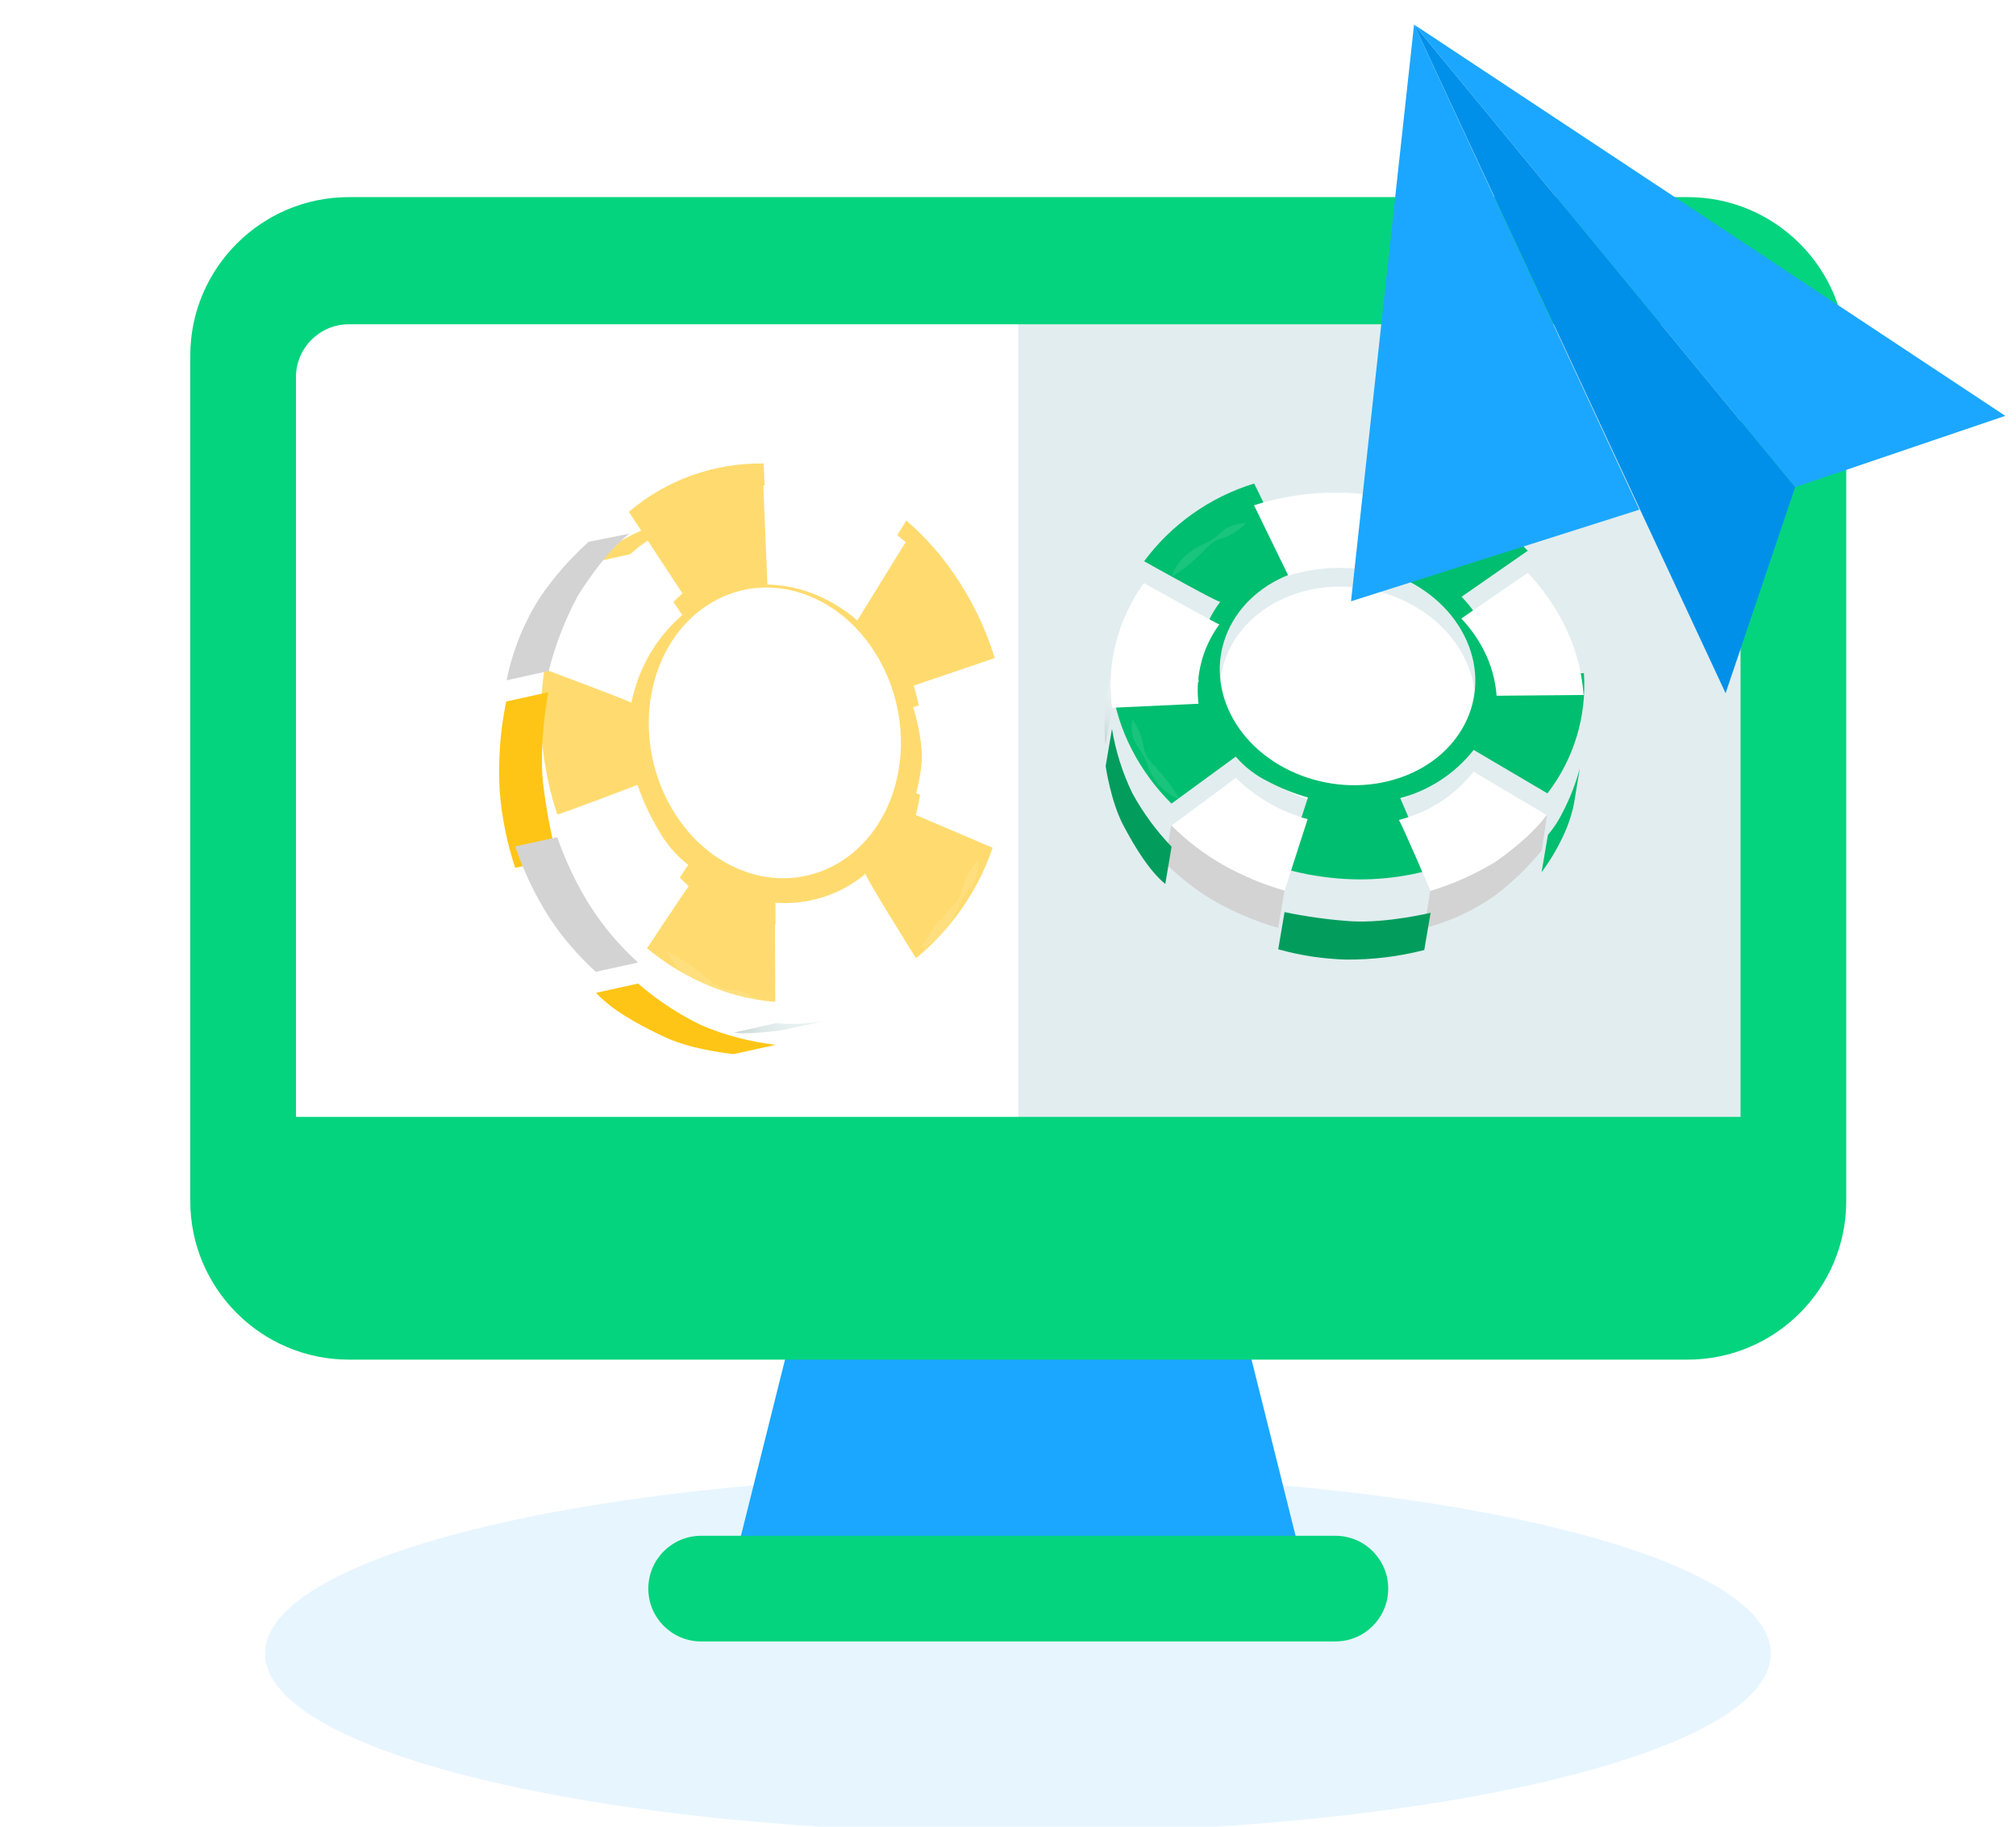 <?xml version="1.0" encoding="UTF-8"?> <svg xmlns="http://www.w3.org/2000/svg" width="320" height="290" viewBox="0 0 320 290" fill="none"><g clip-path="url(#clip0_173_259)"><path d="M161.576 291C227.574 291 281.076 278.24 281.076 262.5C281.076 246.76 227.574 234 161.576 234C95.578 234 42.076 246.76 42.076 262.5C42.076 278.24 95.578 291 161.576 291Z" fill="#C4E7FF" fill-opacity="0.4"></path><g filter="url(#filter0_ii_173_259)"><path fill-rule="evenodd" clip-rule="evenodd" d="M113.834 255.611L127.116 202.481H161.629H161.629H196.142L209.425 255.611H161.629H161.629H113.834Z" fill="#1BA7FF"></path></g><g filter="url(#filter1_i_173_259)"><path fill-rule="evenodd" clip-rule="evenodd" d="M102.907 255.612C102.907 250.979 106.663 247.223 111.296 247.223H161.63H211.963C216.596 247.223 220.352 250.979 220.352 255.612C220.352 260.244 216.596 264 211.963 264H161.63H111.296C106.663 264 102.907 260.244 102.907 255.612Z" fill="#05D47E"></path></g><g filter="url(#filter2_i_173_259)"><path fill-rule="evenodd" clip-rule="evenodd" d="M30.203 59.87C30.203 45.993 41.493 34.704 55.37 34.704H161.629H267.889C281.766 34.704 293.056 45.993 293.056 59.87V194.093C293.056 207.97 281.766 219.259 267.889 219.259L161.629 219.259H55.37C41.493 219.259 30.203 207.97 30.203 194.093V59.87Z" fill="#05D47E"></path></g><path d="M55.37 51.481C50.745 51.481 46.981 55.244 46.981 59.87V177.314H161.63L187.853 116.595L161.63 51.481H55.37Z" fill="white"></path><path d="M276.278 59.87C276.278 55.244 272.514 51.481 267.889 51.481H161.629V177.314H276.278V59.87Z" fill="#E2EDF0"></path><g filter="url(#filter3_d_173_259)"><path d="M113.173 138.516C123.67 143.208 134.971 137.438 138.34 125.618C141.71 113.798 135.925 100.386 125.421 95.655C114.918 90.923 103.617 96.694 100.254 108.552C96.891 120.411 102.641 133.805 113.173 138.516Z" fill="white"></path><path d="M114.421 134.145C116.822 135.223 120.035 133.46 122.314 134.652C124.733 135.917 127.915 134.128 130.073 132.328C132.449 130.313 132.908 127.162 134.499 123.866C136.468 119.712 136.174 115.031 134.439 110.847C133.389 108.318 131.864 106.014 129.947 104.059C128.306 102.36 126.363 100.982 124.216 99.996C122.861 99.389 121.423 98.987 119.949 98.802C118.433 98.612 116.78 99.55 115.338 99.861C113.565 100.23 112.034 100.086 110.513 101.127C108.991 102.169 107.812 102.759 107.263 105.642C106.973 107.265 104.653 108.493 104.167 110.236C103.173 113.738 103.116 117.44 104.002 120.971C104.624 123.498 107.987 124.893 108.31 127.415C108.859 131.83 111.461 132.863 114.421 134.145Z" fill="white"></path><g filter="url(#filter4_i_173_259)"><path d="M147.752 91.846C145.605 88.704 143.059 85.853 140.178 83.365L132.45 95.746C128.481 92.272 123.441 90.262 118.171 90.052L117.531 74.306C109.697 74.17 102.083 76.898 96.118 81.977L104.638 94.93C100.536 98.504 97.708 103.315 96.579 108.637L83.342 103.736C81.936 110.001 81.801 116.485 82.946 122.802C83.321 124.991 83.846 127.152 84.517 129.27C84.636 129.652 84.7 129.836 84.76 130.01C84.82 130.183 97.515 125.328 97.515 125.328C98.355 127.807 99.453 130.19 100.791 132.439C101.981 134.604 103.601 136.502 105.551 138.018L97.625 150.064C103.647 155.523 111.393 159.211 119.437 159.77L119.394 144.035C124.581 144.426 129.715 142.777 133.704 139.439C133.432 139.652 141.712 152.843 141.712 152.843C148.158 147.548 152.74 140.329 154.787 132.243L141.738 126.642C143.216 121.026 143.078 115.108 141.341 109.567L154.21 105.194C152.753 100.441 150.575 95.939 147.752 91.846ZM138.341 125.619C134.972 137.439 123.67 143.209 113.173 138.517C102.676 133.825 96.86 120.404 100.254 108.554C103.648 96.703 114.929 90.921 125.436 95.628C135.944 100.334 141.746 113.747 138.341 125.619Z" fill="#FFDB6F"></path></g><path d="M140.07 83.371C140.202 83.44 140.295 83.569 140.413 83.666C140.295 83.569 140.184 83.475 140.07 83.371Z" fill="#FDFAEF"></path><path d="M141.258 109.594L154.13 105.232C156.877 114.008 157.091 123.382 154.746 132.275L141.686 126.695C143.162 121.069 143.014 115.139 141.258 109.594Z" fill="white"></path><path d="M154.139 105.23L153.893 104.479C153.976 104.727 154.066 104.978 154.139 105.23Z" fill="#FDFAEF"></path><path d="M154.574 132.905C154.638 132.698 154.68 132.481 154.744 132.274C154.687 132.484 154.638 132.698 154.574 132.905Z" fill="#FDFAEF"></path><path d="M105.629 138.007C105.552 137.966 97.534 150.088 97.534 150.088C91.649 144.653 87.25 137.805 84.754 130.193L97.487 125.385C99.069 130.223 101.874 134.57 105.629 138.007Z" fill="white"></path><path d="M119.24 144.079C124.39 144.469 129.494 142.869 133.501 139.608C133.393 139.694 141.649 152.881 141.649 152.881C135.367 157.919 127.412 160.395 119.38 159.812L119.334 144.084C119.303 144.087 119.271 144.085 119.24 144.079Z" fill="white"></path><path d="M126.443 92.01C123.823 90.825 120.993 90.177 118.118 90.105L117.474 74.366C122.008 74.468 126.474 75.482 130.607 77.348C134.031 78.896 137.218 80.925 140.07 83.372L132.397 95.799C130.603 94.259 128.598 92.983 126.443 92.01Z" fill="white"></path><path d="M96.947 107.152C96.788 107.727 96.644 108.308 96.514 108.897C96.549 108.693 83.329 103.775 83.329 103.775C83.492 102.972 83.722 102.143 83.955 101.324C85.974 93.84 90.183 87.129 96.042 82.053L104.598 94.954C100.893 98.171 98.23 102.417 96.947 107.152Z" fill="white"></path><g filter="url(#filter5_i_173_259)"><path d="M96.363 81.884L89.679 83.359C91.57 81.805 93.607 80.439 95.763 79.28C97.654 78.237 99.668 77.436 101.76 76.896L108.167 75.507C105.461 76.373 102.857 77.532 100.402 78.964C98.937 79.761 97.579 80.743 96.363 81.884Z" fill="#FFDB6F"></path></g><path d="M96.198 82.029L89.74 83.328C86.837 85.942 84.254 88.891 82.046 92.113C79.469 96.144 77.665 100.618 76.723 105.308L83.403 103.84C84.445 99.691 85.994 95.686 88.016 91.917C88.016 91.917 91.903 85.437 96.198 82.029Z" fill="#D3D3D3"></path><g filter="url(#filter6_i_173_259)"><path d="M76.654 105.273L83.33 103.795C83.33 103.795 81.826 111.761 82.504 118.17C82.977 122.228 83.733 126.249 84.767 130.202L78.094 131.673C76.783 127.742 75.955 123.666 75.629 119.535C75.351 114.757 75.695 109.963 76.654 105.273Z" fill="#FFC516"></path></g><path d="M97.59 150.118C94.576 147.398 91.953 144.275 89.794 140.837C87.734 137.491 86.046 133.929 84.761 130.215L78.088 131.686C79.46 135.723 81.319 139.578 83.623 143.166C85.692 146.258 88.129 149.086 90.882 151.588L97.59 150.118Z" fill="#D3D3D3"></path><g filter="url(#filter7_i_173_259)"><path d="M90.916 151.518L97.6 150.043C100.642 152.689 104.023 154.917 107.653 156.67C111.415 158.263 115.387 159.307 119.447 159.768L112.77 161.246C112.77 161.246 106.321 160.642 101.898 158.577C97.474 156.511 93.376 154.199 90.916 151.518Z" fill="#FFC516"></path></g><path d="M112.806 161.247L119.458 159.747C122.025 159.979 124.611 159.859 127.145 159.392C121.842 160.586 120.144 160.896 120.144 160.896C120.144 160.896 115.301 161.585 112.806 161.247Z" fill="url(#paint0_linear_173_259)"></path><path d="M151.579 133.984C151.621 134.713 151.538 135.445 151.335 136.147C151.148 136.821 150.862 137.465 150.487 138.056C150.075 138.639 149.538 139.14 149.158 139.713C148.78 140.299 148.472 140.927 148.241 141.586C148.077 141.899 147.99 142.253 147.832 142.57C147.675 142.888 147.504 143.198 147.34 143.511C146.991 144.123 146.587 144.702 146.133 145.241C145.196 146.33 144.027 147.196 142.713 147.775L142.613 147.661C143.27 146.451 144.02 145.294 144.858 144.201C145.268 143.67 145.71 143.165 146.153 142.659C146.595 142.154 147.058 141.641 147.538 141.147C148.026 140.659 148.424 140.089 148.713 139.462C148.958 138.813 149.163 138.15 149.326 137.475C149.558 136.837 149.859 136.227 150.225 135.655C150.584 135.048 151.003 134.479 151.477 133.957L151.579 133.984Z" fill="white" fill-opacity="0.1"></path><path d="M116.944 156.204C116.224 156.391 115.476 156.439 114.739 156.347C114.017 156.277 113.312 156.088 112.652 155.788C112.004 155.449 111.418 154.974 110.783 154.659C110.144 154.341 109.474 154.086 108.785 153.898C108.081 153.706 107.402 153.432 106.763 153.08C106.115 152.753 105.501 152.364 104.93 151.917C103.794 150.998 102.879 149.837 102.251 148.518L102.317 148.393C103.56 149.042 104.757 149.776 105.901 150.587C106.446 150.988 106.98 151.409 107.521 151.834C107.788 152.054 108.076 152.231 108.34 152.458C108.603 152.684 108.869 152.921 109.151 153.131C109.682 153.588 110.292 153.946 110.95 154.187C111.632 154.361 112.326 154.48 113.027 154.546C113.709 154.691 114.379 154.892 115.028 155.149C115.69 155.405 116.333 155.706 116.954 156.05L116.944 156.204Z" fill="white" fill-opacity="0.1"></path></g><g filter="url(#filter8_d_173_259)"><path d="M191.694 114.189C187.131 105.201 191.694 95.056 201.897 91.594C212.1 88.132 224.094 92.616 228.691 101.607C233.289 110.599 228.726 120.744 218.489 124.202C208.252 127.66 196.275 123.206 191.694 114.189Z" fill="white"></path><path d="M195.468 112.907C194.419 110.851 195.824 107.962 194.682 106.018C193.469 103.955 194.898 101.092 196.381 99.124C198.042 96.956 200.781 96.418 203.597 94.882C207.149 92.978 211.261 93.033 214.999 94.371C217.259 95.181 219.342 96.416 221.137 98.009C222.696 99.373 223.987 101.015 224.943 102.851C225.533 104.012 225.948 105.253 226.173 106.535C226.405 107.855 225.656 109.343 225.446 110.618C225.2 112.187 225.392 113.521 224.546 114.899C223.7 116.276 223.234 117.334 220.734 117.939C219.325 118.264 218.351 120.348 216.846 120.849C213.822 121.871 210.584 122.082 207.454 121.459C205.214 121.023 203.847 118.14 201.625 117.966C197.736 117.677 196.718 115.443 195.468 112.907Z" fill="white"></path><g filter="url(#filter9_i_173_259)"><path d="M231.058 81.891C233.903 83.635 236.509 85.74 238.812 88.155L228.307 95.458C231.521 98.783 233.499 103.108 233.911 107.713L247.726 107.592C248.184 114.445 246.126 121.23 241.936 126.673L230.226 119.774C227.274 123.52 223.185 126.205 218.573 127.424L223.438 138.802C218.014 140.304 212.343 140.703 206.762 139.974C204.829 139.741 202.914 139.375 201.031 138.879C200.691 138.791 200.527 138.743 200.373 138.698C200.218 138.653 203.919 127.327 203.919 127.327C201.713 126.699 199.578 125.841 197.551 124.767C195.604 123.819 193.872 122.483 192.46 120.841L182.256 128.303C177.216 123.267 173.651 116.644 172.813 109.626L186.592 108.981C186.025 104.457 187.246 99.89 189.996 96.253C189.822 96.5 177.913 89.822 177.913 89.822C182.27 83.949 188.392 79.624 195.383 77.481L200.853 88.664C205.706 87.127 210.894 86.991 215.82 88.272L219.092 76.815C223.317 77.885 227.352 79.597 231.058 81.891ZM201.896 91.594C191.693 95.056 187.13 105.201 191.693 114.189C196.256 123.177 208.258 127.688 218.488 124.203C228.717 120.717 233.29 110.59 228.714 101.594C224.138 92.598 212.143 88.099 201.896 91.594Z" fill="#00BE6F"></path></g><path d="M238.812 88.25C238.746 88.138 238.63 88.062 238.539 87.963C238.63 88.062 238.716 88.155 238.812 88.25Z" fill="#FDFAEF"></path><path d="M215.8 88.347L219.062 76.886C211.259 74.862 203.042 75.081 195.358 77.519L200.809 88.712C205.671 87.176 210.869 87.049 215.8 88.347Z" fill="white"></path><path d="M219.064 76.878L219.732 77.061C219.511 76.999 219.287 76.931 219.064 76.878Z" fill="#FDFAEF"></path><path d="M194.814 77.697C194.992 77.632 195.18 77.585 195.358 77.521C195.177 77.579 194.992 77.632 194.814 77.697Z" fill="#FDFAEF"></path><path d="M192.467 120.772C192.506 120.838 182.24 128.384 182.24 128.384C187.254 133.301 193.44 136.856 200.213 138.712L203.871 127.355C199.567 126.179 195.639 123.911 192.467 120.772Z" fill="white"></path><path d="M186.561 109.118C185.996 104.625 187.176 100.087 189.858 96.438C189.787 96.535 177.883 89.879 177.883 89.879C173.744 95.597 171.921 102.67 172.779 109.676L186.552 109.035C186.551 109.063 186.554 109.091 186.561 109.118Z" fill="white"></path><path d="M231.839 100.555C232.99 102.798 233.68 105.248 233.867 107.762L247.676 107.644C247.39 103.679 246.309 99.812 244.496 96.275C242.992 93.343 241.078 90.641 238.811 88.25L228.263 95.506C229.69 97.01 230.894 98.71 231.839 100.555Z" fill="white"></path><path d="M219.858 127.037C219.363 127.201 218.86 127.352 218.35 127.492C218.526 127.452 223.405 138.814 223.405 138.814C224.101 138.637 224.818 138.4 225.525 138.16C231.99 136.068 237.683 132.092 241.873 126.742L230.208 119.81C227.552 123.193 223.949 125.709 219.858 127.037Z" fill="white"></path><g filter="url(#filter10_i_173_259)"><path d="M242.008 126.454L241.006 132.37C242.285 130.647 243.393 128.804 244.314 126.866C245.146 125.166 245.76 123.367 246.142 121.512L247.08 115.842C246.44 118.249 245.537 120.579 244.389 122.79C243.755 124.108 242.954 125.339 242.008 126.454Z" fill="#00BE6F"></path></g><path d="M241.889 126.604L241.031 132.316C238.868 134.971 236.398 137.36 233.672 139.433C230.255 141.864 226.415 143.638 222.35 144.665L223.345 138.752C226.933 137.661 230.373 136.131 233.586 134.197C233.586 134.197 239.091 130.513 241.889 126.604Z" fill="#D3D3D3"></path><g filter="url(#filter11_i_173_259)"><path d="M222.383 144.724L223.388 138.814C223.388 138.814 216.478 140.476 210.838 140.16C207.264 139.922 203.711 139.434 200.205 138.7L199.205 144.606C202.704 145.584 206.309 146.133 209.94 146.239C214.136 146.275 218.318 145.766 222.383 144.724Z" fill="#029D5D"></path></g><path d="M182.211 128.336C184.723 130.857 187.571 133.018 190.674 134.759C193.694 136.418 196.886 137.742 200.193 138.706L199.194 144.613C195.6 143.586 192.144 142.126 188.903 140.264C186.106 138.586 183.524 136.575 181.214 134.273L182.211 128.336Z" fill="#D3D3D3"></path><g filter="url(#filter12_i_173_259)"><path d="M181.274 134.24L182.276 128.324C179.828 125.775 177.73 122.911 176.038 119.808C174.48 116.583 173.395 113.151 172.815 109.617L171.81 115.527C171.81 115.527 172.618 121.147 174.618 124.93C176.618 128.714 178.821 132.202 181.274 134.24Z" fill="#029D5D"></path></g><path d="M171.808 115.496L172.833 109.606C172.519 107.369 172.512 105.099 172.811 102.86C171.995 107.555 171.797 109.055 171.797 109.055C171.797 109.055 171.404 113.325 171.808 115.496Z" fill="url(#paint1_linear_173_259)"></path><path d="M193.999 80.365C193.358 80.36 192.721 80.464 192.116 80.672C191.533 80.866 190.982 81.144 190.481 81.498C189.988 81.883 189.573 82.375 189.087 82.733C188.591 83.09 188.054 83.386 187.488 83.617C187.22 83.774 186.914 83.866 186.643 84.017C186.372 84.169 186.108 84.332 185.841 84.489C185.32 84.822 184.831 85.2 184.378 85.621C183.465 86.489 182.758 87.549 182.308 88.725L182.412 88.808C183.443 88.181 184.424 87.473 185.344 86.693C185.791 86.31 186.215 85.901 186.638 85.492C187.062 85.083 187.49 84.655 187.902 84.213C188.308 83.765 188.79 83.392 189.326 83.112C189.884 82.869 190.456 82.661 191.04 82.489C191.588 82.258 192.11 81.968 192.594 81.623C193.11 81.283 193.59 80.891 194.026 80.453L193.999 80.365Z" fill="white" fill-opacity="0.1"></path><path d="M176.044 111.653C175.912 112.291 175.902 112.949 176.015 113.59C176.107 114.219 176.303 114.828 176.595 115.393C176.92 115.946 177.361 116.438 177.664 116.98C177.97 117.527 178.222 118.102 178.417 118.697C178.615 119.305 178.885 119.888 179.221 120.432C179.535 120.985 179.903 121.506 180.319 121.987C181.172 122.941 182.228 123.692 183.41 124.185L183.517 124.122C182.895 123.062 182.201 122.045 181.441 121.079C181.066 120.619 180.674 120.17 180.279 119.714C180.075 119.49 179.907 119.245 179.697 119.024C179.487 118.804 179.268 118.581 179.073 118.344C178.649 117.898 178.309 117.38 178.07 116.814C177.888 116.224 177.754 115.622 177.666 115.011C177.51 114.42 177.304 113.842 177.051 113.285C176.799 112.717 176.507 112.166 176.179 111.638L176.044 111.653Z" fill="white" fill-opacity="0.1"></path></g><g filter="url(#filter13_ii_173_259)"><path d="M318.301 62.61L284.94 73.938L224.455 0.492L318.301 62.61Z" fill="#1BA7FF"></path></g><g filter="url(#filter14_ii_173_259)"><path d="M224.454 0.492L260.217 77.502L214.446 92.049L224.454 0.492Z" fill="#1BA7FF"></path></g><g filter="url(#filter15_i_173_259)"><path d="M284.94 73.938L273.906 106.644L224.455 0.492L284.94 73.938Z" fill="#0090E9"></path></g></g><defs><filter id="filter0_ii_173_259" x="113.834" y="200.825" width="95.591" height="59.753" filterUnits="userSpaceOnUse" color-interpolation-filters="sRGB"><feFlood flood-opacity="0" result="BackgroundImageFix"></feFlood><feBlend mode="normal" in="SourceGraphic" in2="BackgroundImageFix" result="shape"></feBlend><feColorMatrix in="SourceAlpha" type="matrix" values="0 0 0 0 0 0 0 0 0 0 0 0 0 0 0 0 0 0 127 0" result="hardAlpha"></feColorMatrix><feOffset dy="4.967"></feOffset><feGaussianBlur stdDeviation="4.139"></feGaussianBlur><feComposite in2="hardAlpha" operator="arithmetic" k2="-1" k3="1"></feComposite><feColorMatrix type="matrix" values="0 0 0 0 1 0 0 0 0 1 0 0 0 0 1 0 0 0 0.39 0"></feColorMatrix><feBlend mode="normal" in2="shape" result="effect1_innerShadow_173_259"></feBlend><feColorMatrix in="SourceAlpha" type="matrix" values="0 0 0 0 0 0 0 0 0 0 0 0 0 0 0 0 0 0 127 0" result="hardAlpha"></feColorMatrix><feOffset dy="-1.656"></feOffset><feGaussianBlur stdDeviation="4.967"></feGaussianBlur><feComposite in2="hardAlpha" operator="arithmetic" k2="-1" k3="1"></feComposite><feColorMatrix type="matrix" values="0 0 0 0 0 0 0 0 0 0 0 0 0 0 0 0 0 0 0.25 0"></feColorMatrix><feBlend mode="normal" in2="effect1_innerShadow_173_259" result="effect2_innerShadow_173_259"></feBlend></filter><filter id="filter1_i_173_259" x="102.907" y="243.813" width="117.445" height="20.188" filterUnits="userSpaceOnUse" color-interpolation-filters="sRGB"><feFlood flood-opacity="0" result="BackgroundImageFix"></feFlood><feBlend mode="normal" in="SourceGraphic" in2="BackgroundImageFix" result="shape"></feBlend><feColorMatrix in="SourceAlpha" type="matrix" values="0 0 0 0 0 0 0 0 0 0 0 0 0 0 0 0 0 0 127 0" result="hardAlpha"></feColorMatrix><feOffset dy="-3.41"></feOffset><feGaussianBlur stdDeviation="5.114"></feGaussianBlur><feComposite in2="hardAlpha" operator="arithmetic" k2="-1" k3="1"></feComposite><feColorMatrix type="matrix" values="0 0 0 0 0 0 0 0 0 0 0 0 0 0 0 0 0 0 0.08 0"></feColorMatrix><feBlend mode="normal" in2="shape" result="effect1_innerShadow_173_259"></feBlend></filter><filter id="filter2_i_173_259" x="30.203" y="31.294" width="262.852" height="187.965" filterUnits="userSpaceOnUse" color-interpolation-filters="sRGB"><feFlood flood-opacity="0" result="BackgroundImageFix"></feFlood><feBlend mode="normal" in="SourceGraphic" in2="BackgroundImageFix" result="shape"></feBlend><feColorMatrix in="SourceAlpha" type="matrix" values="0 0 0 0 0 0 0 0 0 0 0 0 0 0 0 0 0 0 127 0" result="hardAlpha"></feColorMatrix><feOffset dy="-3.41"></feOffset><feGaussianBlur stdDeviation="5.114"></feGaussianBlur><feComposite in2="hardAlpha" operator="arithmetic" k2="-1" k3="1"></feComposite><feColorMatrix type="matrix" values="0 0 0 0 0 0 0 0 0 0 0 0 0 0 0 0 0 0 0.08 0"></feColorMatrix><feBlend mode="normal" in2="shape" result="effect1_innerShadow_173_259"></feBlend></filter><filter id="filter3_d_173_259" x="69.291" y="67.057" width="100.693" height="106.908" filterUnits="userSpaceOnUse" color-interpolation-filters="sRGB"><feFlood flood-opacity="0" result="BackgroundImageFix"></feFlood><feColorMatrix in="SourceAlpha" type="matrix" values="0 0 0 0 0 0 0 0 0 0 0 0 0 0 0 0 0 0 127 0" result="hardAlpha"></feColorMatrix><feOffset dx="3.69" dy="2.69"></feOffset><feGaussianBlur stdDeviation="4.967"></feGaussianBlur><feComposite in2="hardAlpha" operator="out"></feComposite><feColorMatrix type="matrix" values="0 0 0 0 0 0 0 0 0 0 0 0 0 0 0 0 0 0 0.12 0"></feColorMatrix><feBlend mode="normal" in2="BackgroundImageFix" result="effect1_dropShadow_173_259"></feBlend><feBlend mode="normal" in="SourceGraphic" in2="effect1_dropShadow_173_259" result="shape"></feBlend></filter><filter id="filter4_i_173_259" x="82.177" y="70.891" width="72.61" height="88.879" filterUnits="userSpaceOnUse" color-interpolation-filters="sRGB"><feFlood flood-opacity="0" result="BackgroundImageFix"></feFlood><feBlend mode="normal" in="SourceGraphic" in2="BackgroundImageFix" result="shape"></feBlend><feColorMatrix in="SourceAlpha" type="matrix" values="0 0 0 0 0 0 0 0 0 0 0 0 0 0 0 0 0 0 127 0" result="hardAlpha"></feColorMatrix><feOffset dy="-3.41"></feOffset><feGaussianBlur stdDeviation="5.114"></feGaussianBlur><feComposite in2="hardAlpha" operator="arithmetic" k2="-1" k3="1"></feComposite><feColorMatrix type="matrix" values="0 0 0 0 0 0 0 0 0 0 0 0 0 0 0 0 0 0 0.08 0"></feColorMatrix><feBlend mode="normal" in2="shape" result="effect1_innerShadow_173_259"></feBlend></filter><filter id="filter5_i_173_259" x="89.679" y="75.507" width="18.489" height="11.262" filterUnits="userSpaceOnUse" color-interpolation-filters="sRGB"><feFlood flood-opacity="0" result="BackgroundImageFix"></feFlood><feBlend mode="normal" in="SourceGraphic" in2="BackgroundImageFix" result="shape"></feBlend><feColorMatrix in="SourceAlpha" type="matrix" values="0 0 0 0 0 0 0 0 0 0 0 0 0 0 0 0 0 0 127 0" result="hardAlpha"></feColorMatrix><feOffset dy="3.41"></feOffset><feGaussianBlur stdDeviation="3.41"></feGaussianBlur><feComposite in2="hardAlpha" operator="arithmetic" k2="-1" k3="1"></feComposite><feColorMatrix type="matrix" values="0 0 0 0 0 0 0 0 0 0 0 0 0 0 0 0 0 0 0.2 0"></feColorMatrix><feBlend mode="normal" in2="shape" result="effect1_innerShadow_173_259"></feBlend></filter><filter id="filter6_i_173_259" x="75.536" y="103.794" width="9.232" height="31.288" filterUnits="userSpaceOnUse" color-interpolation-filters="sRGB"><feFlood flood-opacity="0" result="BackgroundImageFix"></feFlood><feBlend mode="normal" in="SourceGraphic" in2="BackgroundImageFix" result="shape"></feBlend><feColorMatrix in="SourceAlpha" type="matrix" values="0 0 0 0 0 0 0 0 0 0 0 0 0 0 0 0 0 0 127 0" result="hardAlpha"></feColorMatrix><feOffset dy="3.41"></feOffset><feGaussianBlur stdDeviation="3.41"></feGaussianBlur><feComposite in2="hardAlpha" operator="arithmetic" k2="-1" k3="1"></feComposite><feColorMatrix type="matrix" values="0 0 0 0 0 0 0 0 0 0 0 0 0 0 0 0 0 0 0.1 0"></feColorMatrix><feBlend mode="normal" in2="shape" result="effect1_innerShadow_173_259"></feBlend></filter><filter id="filter7_i_173_259" x="90.916" y="150.043" width="28.53" height="14.612" filterUnits="userSpaceOnUse" color-interpolation-filters="sRGB"><feFlood flood-opacity="0" result="BackgroundImageFix"></feFlood><feBlend mode="normal" in="SourceGraphic" in2="BackgroundImageFix" result="shape"></feBlend><feColorMatrix in="SourceAlpha" type="matrix" values="0 0 0 0 0 0 0 0 0 0 0 0 0 0 0 0 0 0 127 0" result="hardAlpha"></feColorMatrix><feOffset dy="3.41"></feOffset><feGaussianBlur stdDeviation="3.41"></feGaussianBlur><feComposite in2="hardAlpha" operator="arithmetic" k2="-1" k3="1"></feComposite><feColorMatrix type="matrix" values="0 0 0 0 0 0 0 0 0 0 0 0 0 0 0 0 0 0 0.1 0"></feColorMatrix><feBlend mode="normal" in2="shape" result="effect1_innerShadow_173_259"></feBlend></filter><filter id="filter8_d_173_259" x="165.381" y="68.269" width="96.031" height="90.596" filterUnits="userSpaceOnUse" color-interpolation-filters="sRGB"><feFlood flood-opacity="0" result="BackgroundImageFix"></feFlood><feColorMatrix in="SourceAlpha" type="matrix" values="0 0 0 0 0 0 0 0 0 0 0 0 0 0 0 0 0 0 127 0" result="hardAlpha"></feColorMatrix><feOffset dx="3.69" dy="2.69"></feOffset><feGaussianBlur stdDeviation="4.967"></feGaussianBlur><feComposite in2="hardAlpha" operator="out"></feComposite><feColorMatrix type="matrix" values="0 0 0 0 0 0 0 0 0 0 0 0 0 0 0 0 0 0 0.12 0"></feColorMatrix><feBlend mode="normal" in2="BackgroundImageFix" result="effect1_dropShadow_173_259"></feBlend><feBlend mode="normal" in="SourceGraphic" in2="effect1_dropShadow_173_259" result="shape"></feBlend></filter><filter id="filter9_i_173_259" x="172.813" y="73.405" width="74.976" height="66.923" filterUnits="userSpaceOnUse" color-interpolation-filters="sRGB"><feFlood flood-opacity="0" result="BackgroundImageFix"></feFlood><feBlend mode="normal" in="SourceGraphic" in2="BackgroundImageFix" result="shape"></feBlend><feColorMatrix in="SourceAlpha" type="matrix" values="0 0 0 0 0 0 0 0 0 0 0 0 0 0 0 0 0 0 127 0" result="hardAlpha"></feColorMatrix><feOffset dy="-3.41"></feOffset><feGaussianBlur stdDeviation="5.114"></feGaussianBlur><feComposite in2="hardAlpha" operator="arithmetic" k2="-1" k3="1"></feComposite><feColorMatrix type="matrix" values="0 0 0 0 0 0 0 0 0 0 0 0 0 0 0 0 0 0 0.08 0"></feColorMatrix><feBlend mode="normal" in2="shape" result="effect1_innerShadow_173_259"></feBlend></filter><filter id="filter10_i_173_259" x="241.006" y="115.842" width="6.074" height="19.938" filterUnits="userSpaceOnUse" color-interpolation-filters="sRGB"><feFlood flood-opacity="0" result="BackgroundImageFix"></feFlood><feBlend mode="normal" in="SourceGraphic" in2="BackgroundImageFix" result="shape"></feBlend><feColorMatrix in="SourceAlpha" type="matrix" values="0 0 0 0 0 0 0 0 0 0 0 0 0 0 0 0 0 0 127 0" result="hardAlpha"></feColorMatrix><feOffset dy="3.41"></feOffset><feGaussianBlur stdDeviation="3.41"></feGaussianBlur><feComposite in2="hardAlpha" operator="arithmetic" k2="-1" k3="1"></feComposite><feColorMatrix type="matrix" values="0 0 0 0 0 0 0 0 0 0 0 0 0 0 0 0 0 0 0.2 0"></feColorMatrix><feBlend mode="normal" in2="shape" result="effect1_innerShadow_173_259"></feBlend></filter><filter id="filter11_i_173_259" x="199.205" y="138.7" width="24.183" height="10.951" filterUnits="userSpaceOnUse" color-interpolation-filters="sRGB"><feFlood flood-opacity="0" result="BackgroundImageFix"></feFlood><feBlend mode="normal" in="SourceGraphic" in2="BackgroundImageFix" result="shape"></feBlend><feColorMatrix in="SourceAlpha" type="matrix" values="0 0 0 0 0 0 0 0 0 0 0 0 0 0 0 0 0 0 127 0" result="hardAlpha"></feColorMatrix><feOffset dy="3.41"></feOffset><feGaussianBlur stdDeviation="3.41"></feGaussianBlur><feComposite in2="hardAlpha" operator="arithmetic" k2="-1" k3="1"></feComposite><feColorMatrix type="matrix" values="0 0 0 0 0 0 0 0 0 0 0 0 0 0 0 0 0 0 0.1 0"></feColorMatrix><feBlend mode="normal" in2="shape" result="effect1_innerShadow_173_259"></feBlend></filter><filter id="filter12_i_173_259" x="171.81" y="109.617" width="10.466" height="28.033" filterUnits="userSpaceOnUse" color-interpolation-filters="sRGB"><feFlood flood-opacity="0" result="BackgroundImageFix"></feFlood><feBlend mode="normal" in="SourceGraphic" in2="BackgroundImageFix" result="shape"></feBlend><feColorMatrix in="SourceAlpha" type="matrix" values="0 0 0 0 0 0 0 0 0 0 0 0 0 0 0 0 0 0 127 0" result="hardAlpha"></feColorMatrix><feOffset dy="3.41"></feOffset><feGaussianBlur stdDeviation="3.41"></feGaussianBlur><feComposite in2="hardAlpha" operator="arithmetic" k2="-1" k3="1"></feComposite><feColorMatrix type="matrix" values="0 0 0 0 0 0 0 0 0 0 0 0 0 0 0 0 0 0 0.1 0"></feColorMatrix><feBlend mode="normal" in2="shape" result="effect1_innerShadow_173_259"></feBlend></filter><filter id="filter13_ii_173_259" x="224.455" y="-1.213" width="93.846" height="80.266" filterUnits="userSpaceOnUse" color-interpolation-filters="sRGB"><feFlood flood-opacity="0" result="BackgroundImageFix"></feFlood><feBlend mode="normal" in="SourceGraphic" in2="BackgroundImageFix" result="shape"></feBlend><feColorMatrix in="SourceAlpha" type="matrix" values="0 0 0 0 0 0 0 0 0 0 0 0 0 0 0 0 0 0 127 0" result="hardAlpha"></feColorMatrix><feOffset dy="5.114"></feOffset><feGaussianBlur stdDeviation="4.262"></feGaussianBlur><feComposite in2="hardAlpha" operator="arithmetic" k2="-1" k3="1"></feComposite><feColorMatrix type="matrix" values="0 0 0 0 1 0 0 0 0 1 0 0 0 0 1 0 0 0 0.39 0"></feColorMatrix><feBlend mode="normal" in2="shape" result="effect1_innerShadow_173_259"></feBlend><feColorMatrix in="SourceAlpha" type="matrix" values="0 0 0 0 0 0 0 0 0 0 0 0 0 0 0 0 0 0 127 0" result="hardAlpha"></feColorMatrix><feOffset dy="-1.705"></feOffset><feGaussianBlur stdDeviation="5.114"></feGaussianBlur><feComposite in2="hardAlpha" operator="arithmetic" k2="-1" k3="1"></feComposite><feColorMatrix type="matrix" values="0 0 0 0 0 0 0 0 0 0 0 0 0 0 0 0 0 0 0.25 0"></feColorMatrix><feBlend mode="normal" in2="effect1_innerShadow_173_259" result="effect2_innerShadow_173_259"></feBlend></filter><filter id="filter14_ii_173_259" x="214.446" y="-1.213" width="45.771" height="98.376" filterUnits="userSpaceOnUse" color-interpolation-filters="sRGB"><feFlood flood-opacity="0" result="BackgroundImageFix"></feFlood><feBlend mode="normal" in="SourceGraphic" in2="BackgroundImageFix" result="shape"></feBlend><feColorMatrix in="SourceAlpha" type="matrix" values="0 0 0 0 0 0 0 0 0 0 0 0 0 0 0 0 0 0 127 0" result="hardAlpha"></feColorMatrix><feOffset dy="5.114"></feOffset><feGaussianBlur stdDeviation="4.262"></feGaussianBlur><feComposite in2="hardAlpha" operator="arithmetic" k2="-1" k3="1"></feComposite><feColorMatrix type="matrix" values="0 0 0 0 1 0 0 0 0 1 0 0 0 0 1 0 0 0 0.39 0"></feColorMatrix><feBlend mode="normal" in2="shape" result="effect1_innerShadow_173_259"></feBlend><feColorMatrix in="SourceAlpha" type="matrix" values="0 0 0 0 0 0 0 0 0 0 0 0 0 0 0 0 0 0 127 0" result="hardAlpha"></feColorMatrix><feOffset dy="-1.705"></feOffset><feGaussianBlur stdDeviation="5.114"></feGaussianBlur><feComposite in2="hardAlpha" operator="arithmetic" k2="-1" k3="1"></feComposite><feColorMatrix type="matrix" values="0 0 0 0 0 0 0 0 0 0 0 0 0 0 0 0 0 0 0.25 0"></feColorMatrix><feBlend mode="normal" in2="effect1_innerShadow_173_259" result="effect2_innerShadow_173_259"></feBlend></filter><filter id="filter15_i_173_259" x="224.455" y="0.492" width="60.485" height="109.562" filterUnits="userSpaceOnUse" color-interpolation-filters="sRGB"><feFlood flood-opacity="0" result="BackgroundImageFix"></feFlood><feBlend mode="normal" in="SourceGraphic" in2="BackgroundImageFix" result="shape"></feBlend><feColorMatrix in="SourceAlpha" type="matrix" values="0 0 0 0 0 0 0 0 0 0 0 0 0 0 0 0 0 0 127 0" result="hardAlpha"></feColorMatrix><feOffset dy="3.41"></feOffset><feGaussianBlur stdDeviation="3.41"></feGaussianBlur><feComposite in2="hardAlpha" operator="arithmetic" k2="-1" k3="1"></feComposite><feColorMatrix type="matrix" values="0 0 0 0 0 0 0 0 0 0 0 0 0 0 0 0 0 0 0.2 0"></feColorMatrix><feBlend mode="normal" in2="shape" result="effect1_innerShadow_173_259"></feBlend></filter><linearGradient id="paint0_linear_173_259" x1="125.301" y1="156.678" x2="114.653" y2="163.96" gradientUnits="userSpaceOnUse"><stop stop-color="#E9F2F2"></stop><stop offset="0.41" stop-color="#E6F0F0"></stop><stop offset="0.66" stop-color="#DEE8E8"></stop><stop offset="0.88" stop-color="#CFDCDC"></stop><stop offset="1" stop-color="#C3D1D1"></stop></linearGradient><linearGradient id="paint1_linear_173_259" x1="175.267" y1="104.357" x2="169.352" y2="113.996" gradientUnits="userSpaceOnUse"><stop stop-color="#E9F2F2"></stop><stop offset="0.41" stop-color="#E6F0F0"></stop><stop offset="0.66" stop-color="#DEE8E8"></stop><stop offset="0.88" stop-color="#CFDCDC"></stop><stop offset="1" stop-color="#C3D1D1"></stop></linearGradient><clipPath id="clip0_173_259"><rect width="320" height="290" fill="white"></rect></clipPath></defs></svg> 